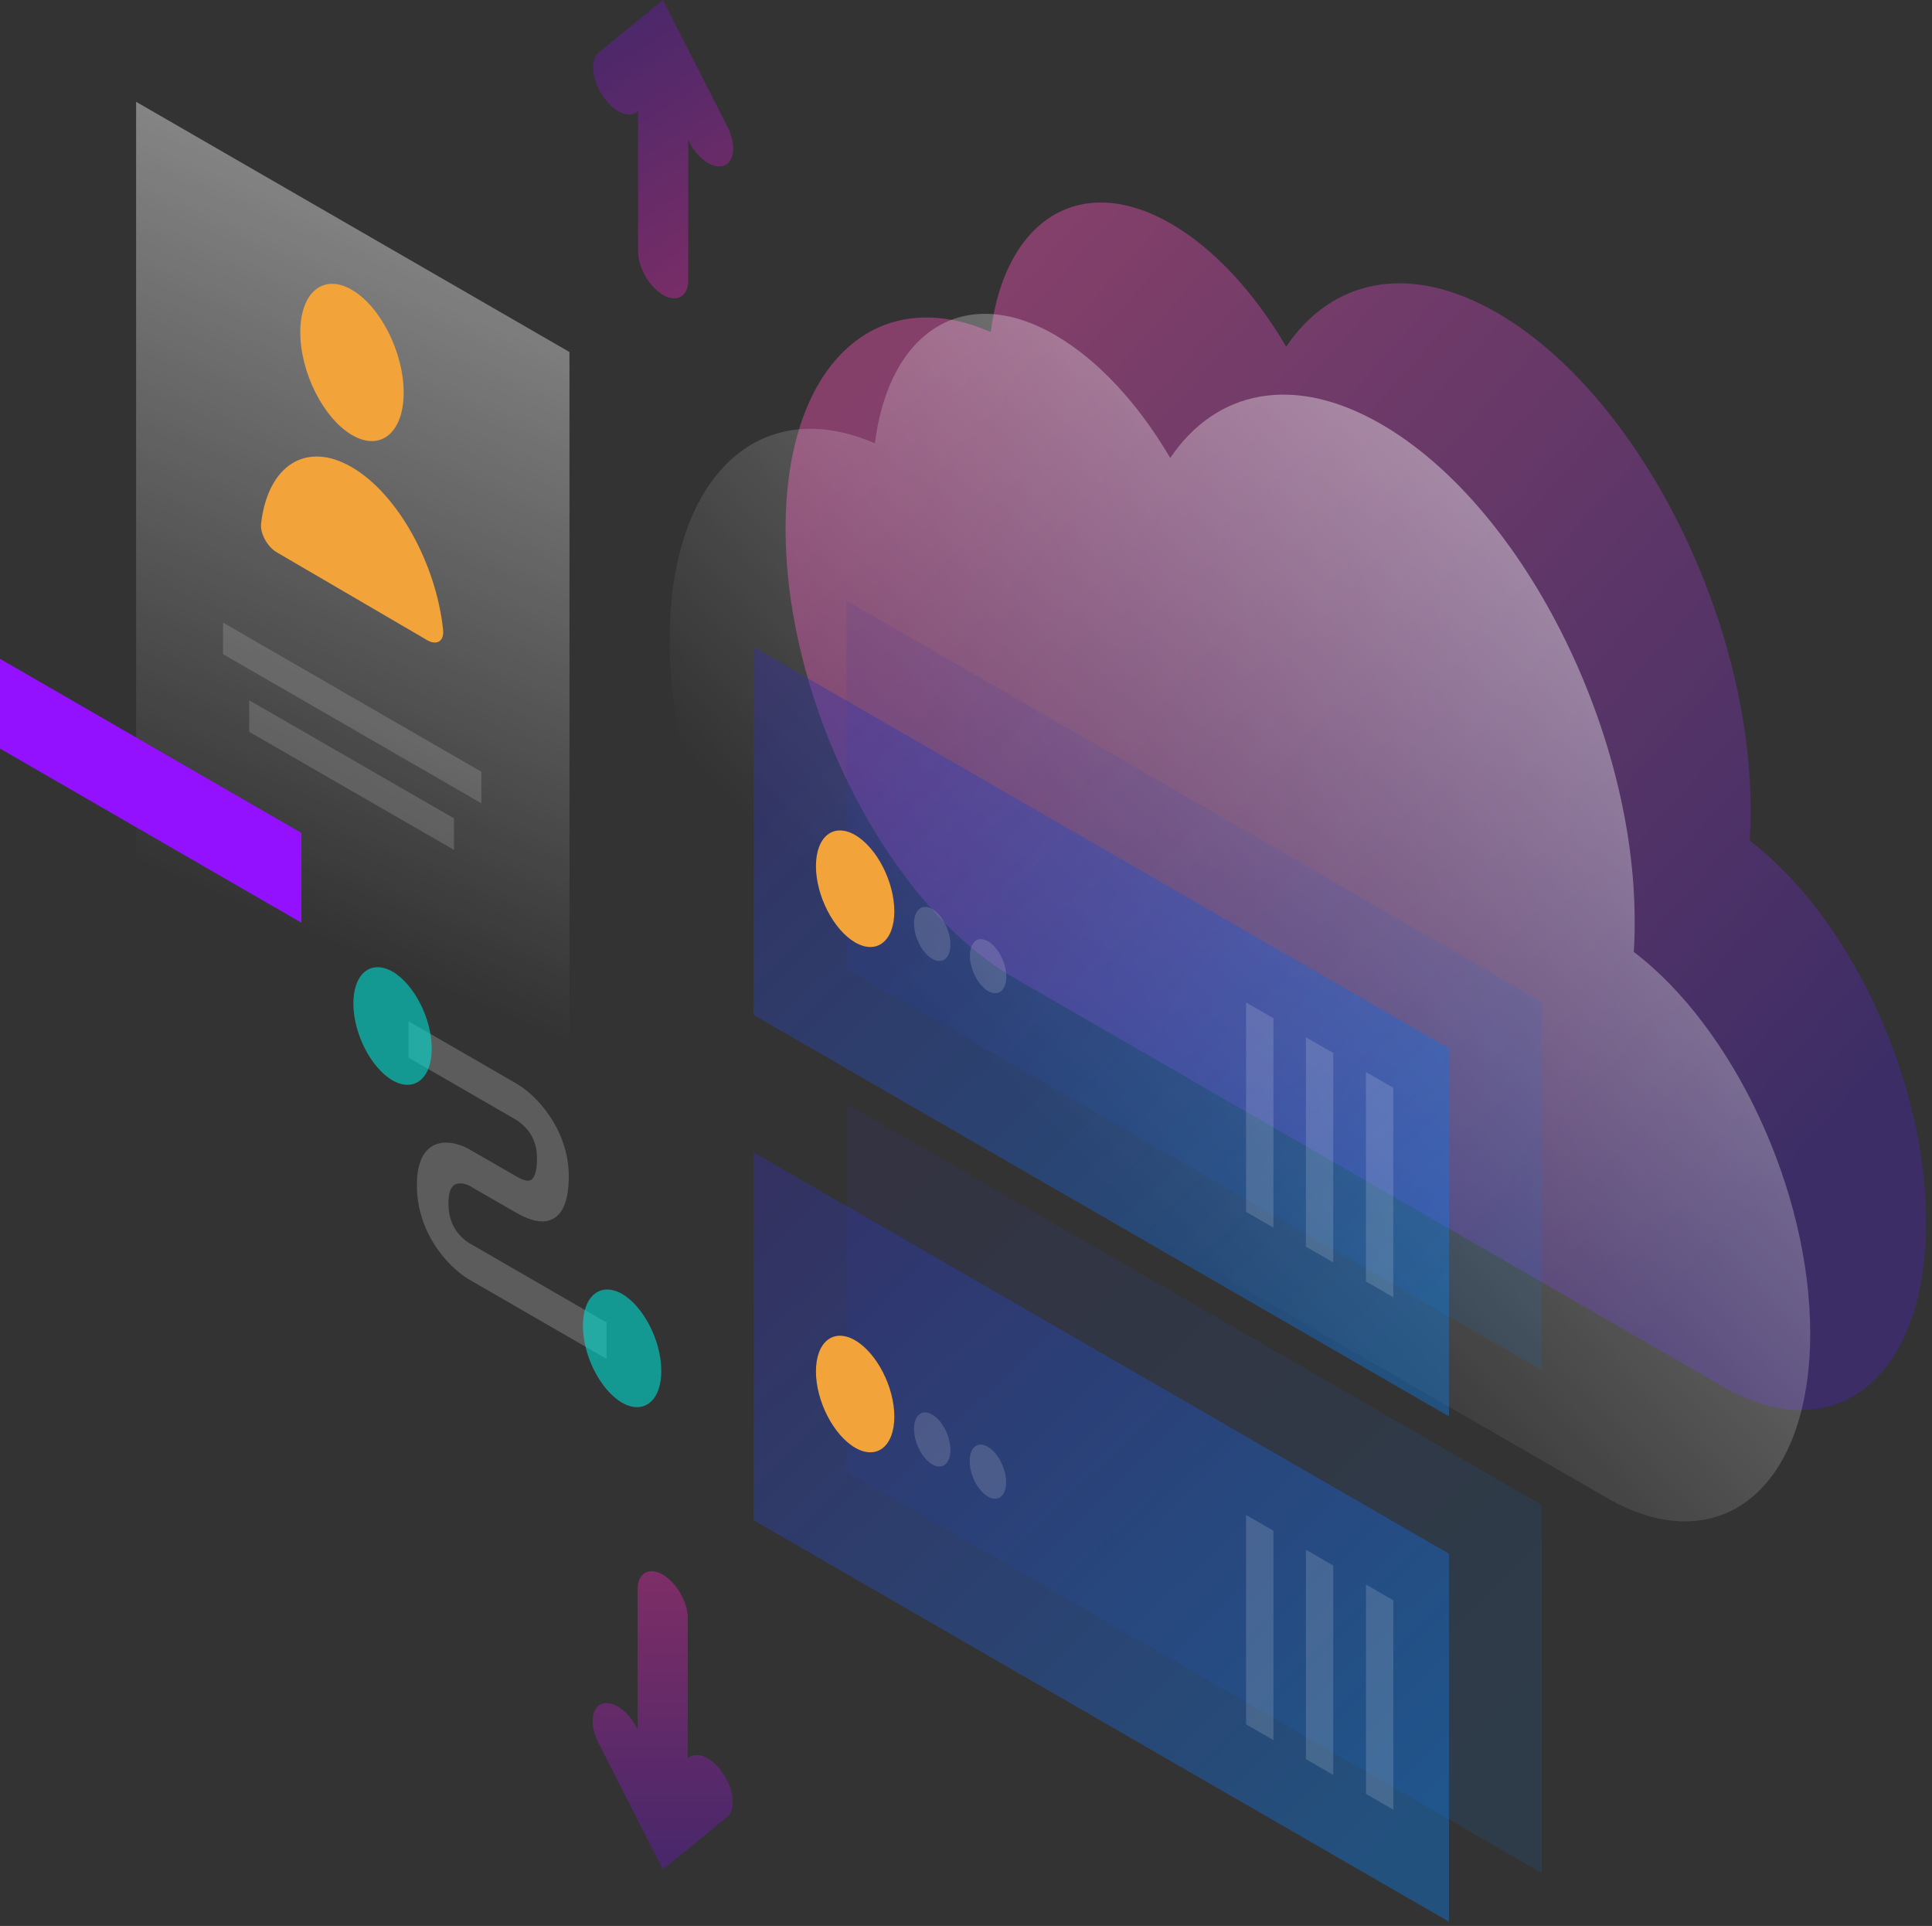 <svg width="309" height="308" viewBox="0 0 309 308" fill="none" xmlns="http://www.w3.org/2000/svg">
<rect x="0" y="0" width="309" height="308" fill="#333333" stroke="none"/>
<path d="M279.992 129.538C279.992 131.207 279.955 132.876 279.843 134.433C295.79 146.56 308.065 172.556 308.065 195.438C308.065 220.359 293.491 232.115 275.504 221.731C275.467 221.694 275.43 221.694 275.393 221.657L162.395 156.499C162.358 156.462 162.321 156.462 162.247 156.425C142.036 144.743 125.644 112.59 125.644 84.591C125.644 58.372 140.033 45.058 158.464 53.106C160.726 35.12 172.779 27.369 187.316 35.787C194.288 39.829 200.704 46.913 205.711 55.442C212.979 44.65 225.366 41.906 239.384 49.991C261.82 62.896 279.992 98.535 279.992 129.538Z" fill="url(#paint0_linear_45_1757)" fill-opacity="0.4"/>
<path opacity="0.5" d="M261.449 147.339C261.449 149.007 261.412 150.676 261.301 152.234C277.247 164.361 289.522 190.357 289.522 213.239C289.522 238.16 274.948 249.916 256.962 239.532C256.925 239.495 256.888 239.495 256.851 239.458L143.853 174.299C143.816 174.262 143.778 174.262 143.704 174.225C123.493 162.544 107.101 130.391 107.101 102.392C107.101 76.173 121.49 62.859 139.922 70.906C142.184 52.92 154.236 45.169 168.774 53.588C175.746 57.63 182.161 64.713 187.168 73.243C194.437 62.451 206.823 59.707 220.841 67.791C243.277 80.697 261.449 116.336 261.449 147.339Z" fill="url(#paint1_linear_45_1757)"/>
<path opacity="0.2" d="M82.551 179.084L65.344 169.145V163.322L82.551 173.261C83.961 174.077 86 175.709 87.743 178.231C89.635 180.938 90.97 184.35 90.97 188.058C90.97 192.137 89.931 194.474 87.929 195.141C86.075 195.772 83.886 194.696 82.514 193.917L75.431 189.838L75.394 189.801C74.801 189.43 73.836 189.096 73.058 189.319C72.427 189.504 71.723 190.135 71.723 192.397C71.723 194.659 72.427 196.068 73.02 196.884C73.762 197.923 74.726 198.664 75.32 198.961L75.394 198.998L97.014 211.496V217.318L75.505 204.895C74.022 204.116 71.908 202.484 70.054 199.888C68.051 197.07 66.642 193.472 66.679 189.467C66.679 185.499 68.051 183.46 70.054 182.903C71.908 182.384 74.022 183.126 75.505 184.053L82.514 188.095C83.516 188.689 84.294 188.948 84.776 188.763C85.147 188.651 85.889 188.095 85.889 185.128C85.889 183.237 85.259 181.976 84.702 181.123C84.035 180.159 83.108 179.417 82.551 179.084Z" fill="white"/>
<path fill-rule="evenodd" clip-rule="evenodd" d="M69.052 167.698C69.052 172.482 66.234 174.744 62.785 172.779C59.336 170.776 56.518 165.288 56.518 160.467C56.518 155.683 59.336 153.421 62.785 155.386C66.234 157.389 69.052 162.914 69.052 167.698ZM105.767 219.246C105.767 224.03 102.948 226.293 99.499 224.327C96.05 222.325 93.232 216.836 93.232 212.015C93.232 207.231 96.05 204.969 99.499 206.934C102.948 208.937 105.767 214.463 105.767 219.246Z" fill="#00DDD2" fill-opacity="0.6"/>
<path opacity="0.3" d="M135.397 96.05L246.615 160.244V219.098L135.36 154.904L135.397 96.05Z" fill="url(#paint2_linear_45_1757)" fill-opacity="0.4"/>
<path opacity="0.4" d="M120.526 103.467L231.744 167.661V226.515L120.526 162.321V103.467Z" fill="url(#paint3_linear_45_1757)"/>
<path fill-rule="evenodd" clip-rule="evenodd" d="M130.502 138.512C130.502 143.259 133.321 148.711 136.77 150.713C140.219 152.716 143.037 150.491 143.037 145.744C143.037 140.997 140.219 135.546 136.77 133.543C133.321 131.541 130.502 133.766 130.502 138.512Z" fill="#F2A33A"/>
<path opacity="0.15" d="M146.189 147.672C146.189 149.86 147.487 152.419 149.119 153.346C150.713 154.274 152.011 153.235 152.011 151.047C152.011 148.859 150.713 146.3 149.081 145.373C147.487 144.446 146.189 145.484 146.189 147.672ZM155.126 152.827C155.126 155.015 156.424 157.574 158.056 158.501C159.651 159.428 160.949 158.39 160.949 156.202C160.949 154.014 159.651 151.455 158.019 150.528C156.424 149.601 155.126 150.639 155.126 152.827Z" fill="white"/>
<path opacity="0.15" d="M203.671 162.84V196.328L199.295 193.806V160.318L203.671 162.84Z" fill="white"/>
<path opacity="0.15" d="M213.239 168.403V201.891L208.863 199.369V165.881L213.239 168.403Z" fill="white"/>
<path opacity="0.15" d="M222.844 173.966V207.453L218.468 204.932V171.444L222.844 173.966Z" fill="white"/>
<path opacity="0.3" d="M135.36 176.487L246.578 240.682V299.536L135.36 235.341V176.487Z" fill="url(#paint4_linear_45_1757)" fill-opacity="0.4"/>
<path opacity="0.4" d="M120.526 184.275L231.744 248.47V307.323L120.526 243.129V184.275Z" fill="url(#paint5_linear_45_1757)"/>
<path fill-rule="evenodd" clip-rule="evenodd" d="M130.502 219.321C130.502 224.068 133.321 229.519 136.77 231.522C140.219 233.524 143.037 231.299 143.037 226.552C143.037 221.805 140.219 216.354 136.77 214.351C133.321 212.349 130.502 214.574 130.502 219.321Z" fill="#F2A33A"/>
<path opacity="0.15" d="M146.189 228.518C146.189 230.706 147.487 233.265 149.119 234.192C150.713 235.119 152.011 234.08 152.011 231.892C152.011 229.704 150.713 227.146 149.081 226.218C147.487 225.291 146.189 226.293 146.189 228.518ZM155.089 233.673C155.089 235.861 156.387 238.419 158.019 239.347C159.614 240.274 160.912 239.235 160.912 237.047C160.912 234.859 159.614 232.3 157.982 231.373C156.387 230.409 155.089 231.447 155.089 233.673Z" fill="white"/>
<path opacity="0.15" d="M203.671 244.798V278.286L199.295 275.764V242.276L203.671 244.798Z" fill="white"/>
<path opacity="0.15" d="M213.239 250.361V283.849L208.863 281.327V247.839L213.239 250.361Z" fill="white"/>
<path opacity="0.15" d="M222.844 255.924V289.411L218.468 286.89V253.402L222.844 255.924Z" fill="white"/>
<path opacity="0.4" d="M21.769 16.28L91.081 56.295V184.72L21.769 144.669V16.28Z" fill="url(#paint6_linear_45_1757)"/>
<path fill-rule="evenodd" clip-rule="evenodd" d="M64.565 62.785C64.565 69.201 60.856 72.242 56.295 69.571C51.734 66.901 48.025 59.558 48.025 53.143C48.025 46.727 51.734 43.686 56.295 46.356C60.856 49.026 64.565 56.369 64.565 62.785ZM56.295 74.726C48.915 70.424 42.833 74.467 41.758 83.738C41.572 85.332 42.796 87.484 44.28 88.336L68.348 102.392C69.831 103.245 71.055 102.577 70.87 100.723C69.757 90.154 63.638 79.028 56.295 74.726Z" fill="#F2A33A"/>
<path opacity="0.15" d="M35.676 99.573L76.988 123.419V128.462L35.676 104.617V99.573Z" fill="white"/>
<path opacity="0.15" d="M39.866 111.997L72.612 130.873V135.917L39.866 117.04V111.997Z" fill="white"/>
<path fill-rule="evenodd" clip-rule="evenodd" d="M48.211 133.209L0 105.359V119.71L48.211 147.561V133.209Z" fill="#9311FF"/>
<path d="M106.026 0L116.336 20.248C117.745 23.03 117.522 25.811 115.816 26.479C114.111 27.146 111.589 25.403 110.18 22.622L110.068 22.362V44.836C110.068 47.395 108.288 48.433 106.063 47.172C103.838 45.874 102.058 42.796 102.058 40.237V17.764L101.947 17.875C100.537 19.025 97.979 17.838 96.31 15.205C94.604 12.572 94.381 9.531 95.791 8.381L106.026 0Z" fill="url(#paint7_linear_45_1757)" fill-opacity="0.5"/>
<path d="M106.026 298.979L95.716 278.731C94.307 275.949 94.529 273.168 96.235 272.5C97.941 271.833 100.463 273.576 101.872 276.357L101.984 276.617V254.143C101.984 251.585 103.764 250.546 105.989 251.807C108.214 253.105 109.994 256.183 109.994 258.742V281.215L110.105 281.104C111.514 279.955 114.073 281.141 115.742 283.774C117.448 286.407 117.671 289.448 116.261 290.598L106.026 298.979Z" fill="url(#paint8_linear_45_1757)" fill-opacity="0.5"/>
<defs>
<linearGradient id="paint0_linear_45_1757" x1="134.809" y1="66.603" x2="278.714" y2="194.469" gradientUnits="userSpaceOnUse">
<stop stop-color="#FE53BB"/>
<stop offset="1" stop-color="#4C24B1"/>
</linearGradient>
<linearGradient id="paint1_linear_45_1757" x1="273.77" y1="76.518" x2="165.527" y2="179.188" gradientUnits="userSpaceOnUse">
<stop stop-color="white"/>
<stop offset="1" stop-color="white" stop-opacity="0"/>
</linearGradient>
<linearGradient id="paint2_linear_45_1757" x1="139.335" y1="101.583" x2="240.586" y2="204.88" gradientUnits="userSpaceOnUse">
<stop stop-color="#3230A7"/>
<stop offset="1" stop-color="#0A7DEE"/>
</linearGradient>
<linearGradient id="paint3_linear_45_1757" x1="124.5" y1="109" x2="225.751" y2="212.263" gradientUnits="userSpaceOnUse">
<stop stop-color="#3230A7"/>
<stop offset="1" stop-color="#0A7DEE"/>
</linearGradient>
<linearGradient id="paint4_linear_45_1757" x1="139.334" y1="182.02" x2="240.585" y2="285.284" gradientUnits="userSpaceOnUse">
<stop stop-color="#3230A7"/>
<stop offset="1" stop-color="#0A7DEE"/>
</linearGradient>
<linearGradient id="paint5_linear_45_1757" x1="124.5" y1="189.808" x2="225.751" y2="293.071" gradientUnits="userSpaceOnUse">
<stop stop-color="#3230A7"/>
<stop offset="1" stop-color="#0A7DEE"/>
</linearGradient>
<linearGradient id="paint6_linear_45_1757" x1="22" y1="16" x2="-21.53" y2="119.564" gradientUnits="userSpaceOnUse">
<stop stop-color="white"/>
<stop offset="1" stop-color="white" stop-opacity="0"/>
</linearGradient>
<linearGradient id="paint7_linear_45_1757" x1="85.5" y1="4.26858e-07" x2="123" y2="59" gradientUnits="userSpaceOnUse">
<stop stop-color="#4D1AA6"/>
<stop offset="1" stop-color="#E42D97"/>
</linearGradient>
<linearGradient id="paint8_linear_45_1757" x1="106" y1="305.5" x2="106" y2="239.5" gradientUnits="userSpaceOnUse">
<stop stop-color="#4D1AA6"/>
<stop offset="1" stop-color="#E42D97"/>
</linearGradient>
</defs>
</svg>
